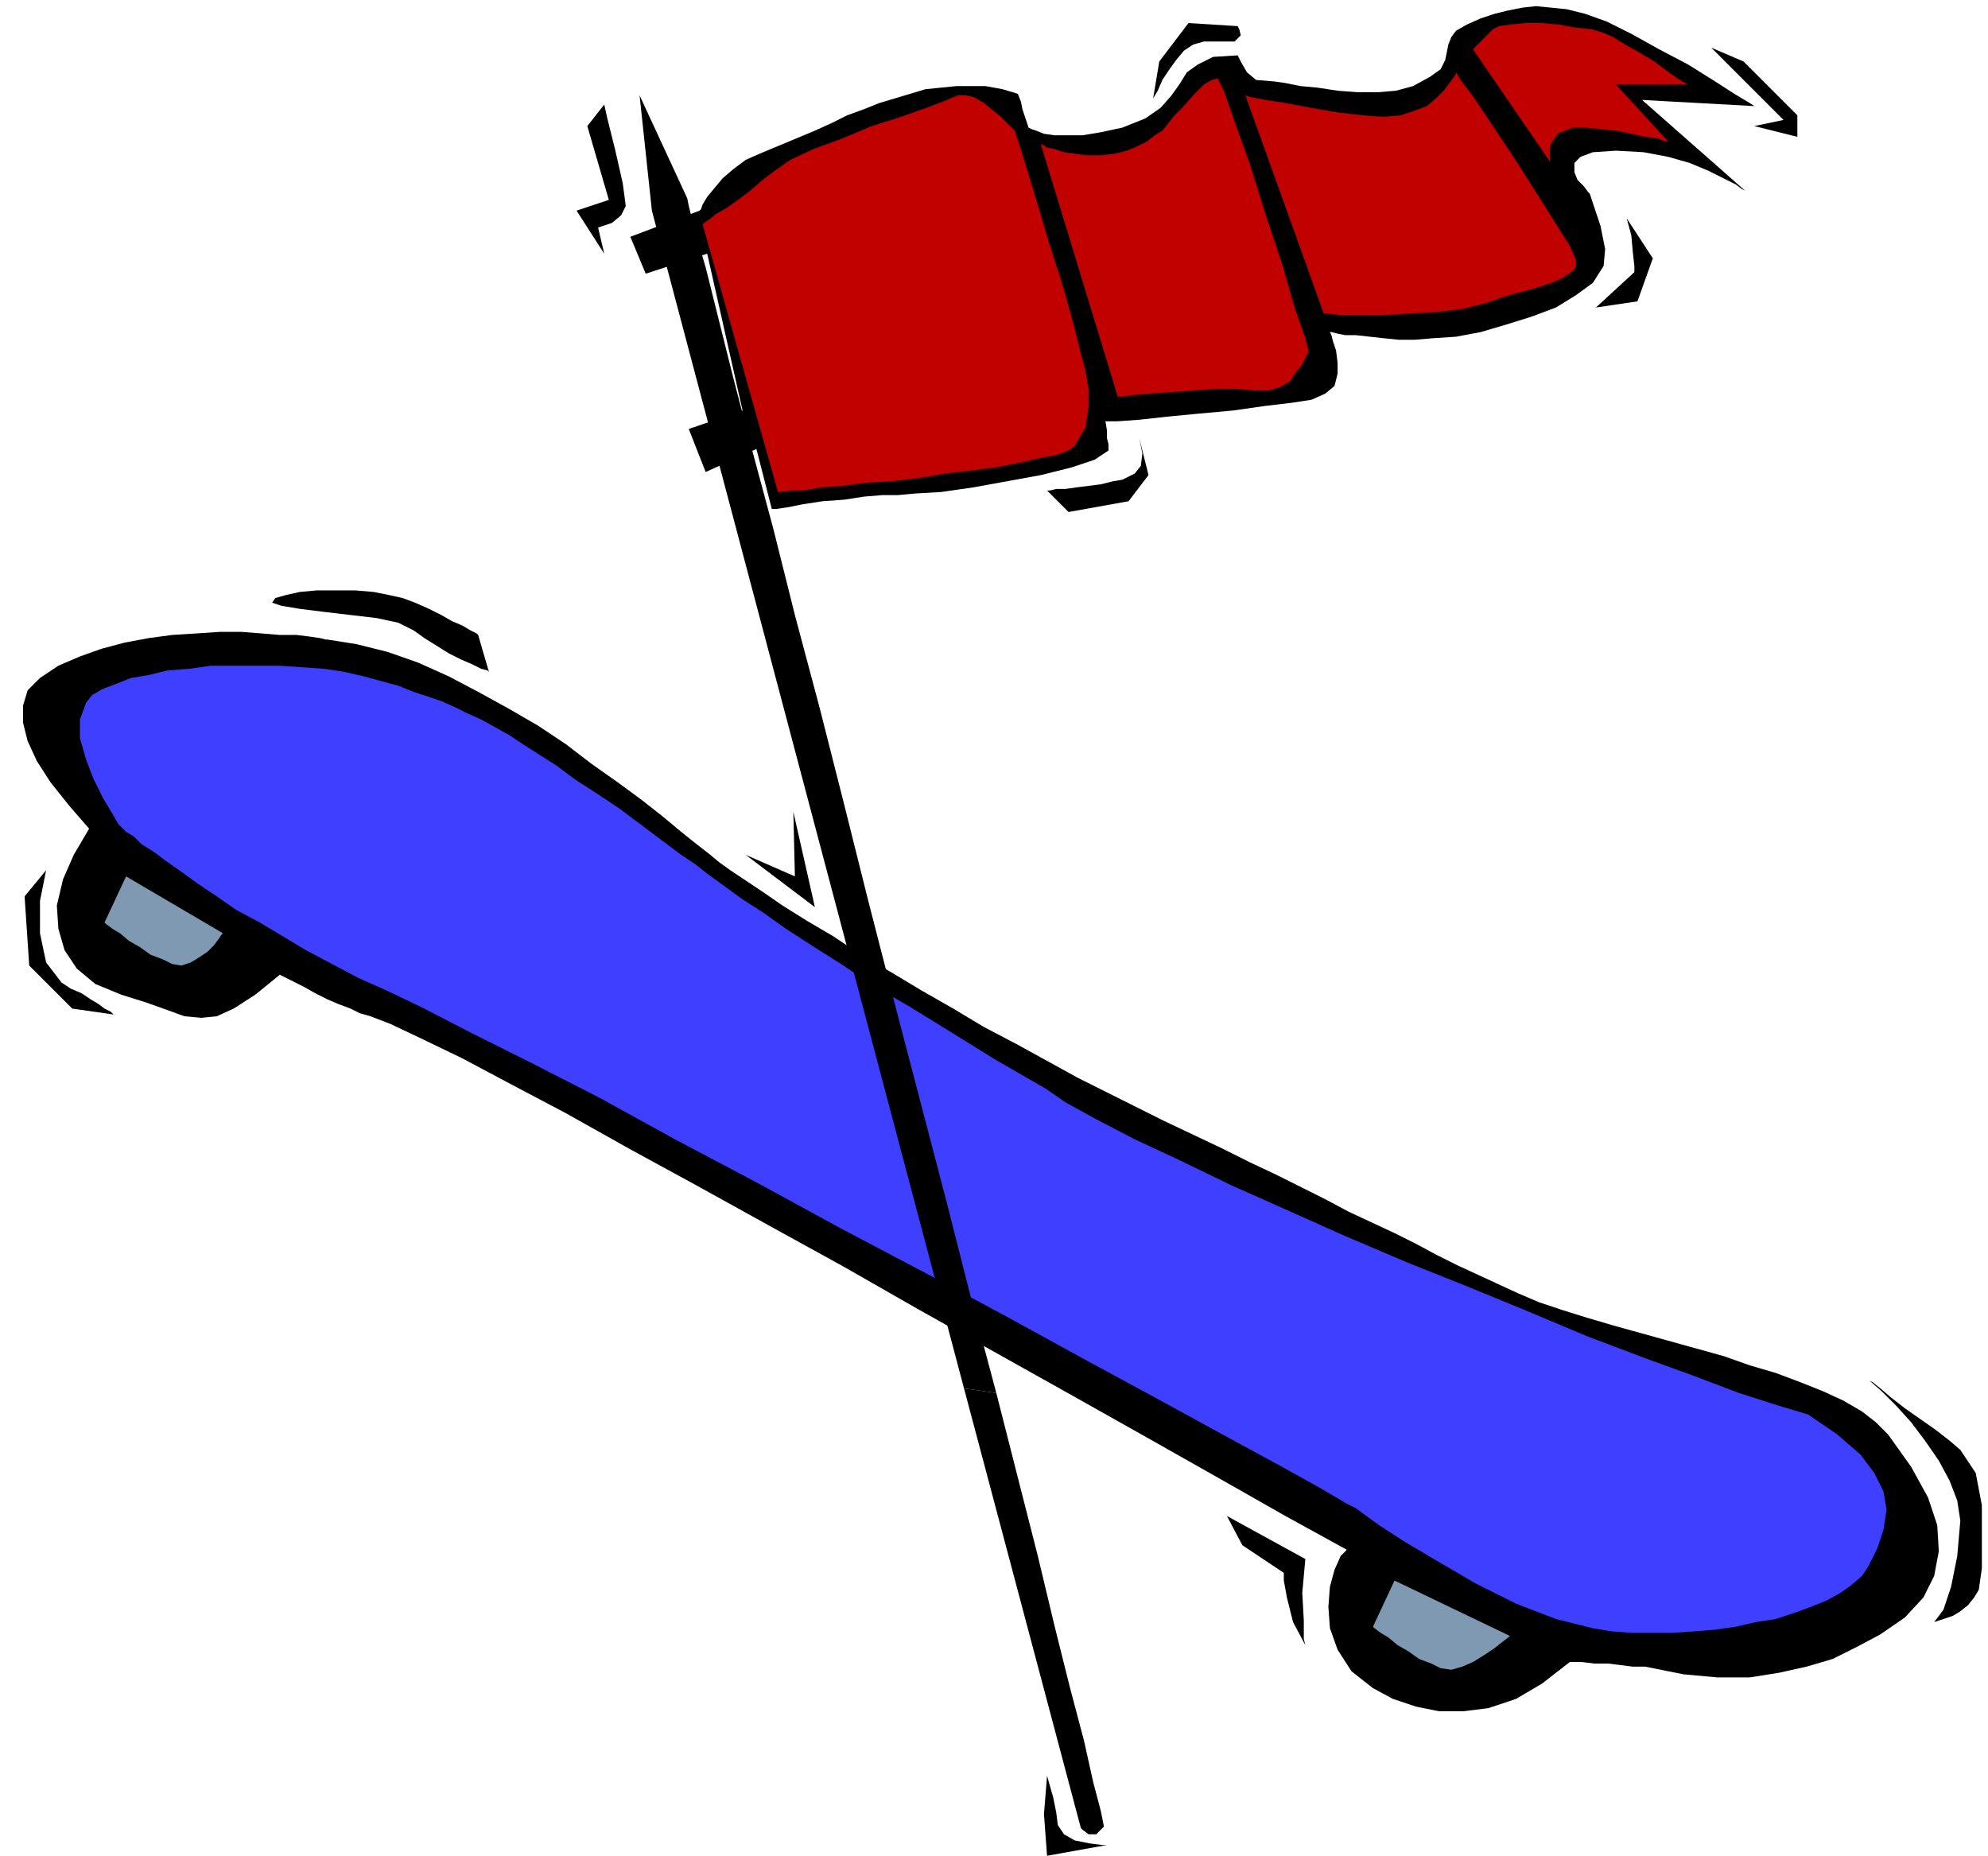 <svg xmlns="http://www.w3.org/2000/svg" width="1.293in" height="1.207in" fill-rule="evenodd" stroke-linecap="round" preserveAspectRatio="none" viewBox="0 0 1293 1207"><style>.pen1{stroke:none}.brush2{fill:#000}</style><path d="m1228 933-8-8-9-7-12-7-13-6-15-6-16-6-17-5-17-6-18-5-18-5-18-5-18-5-17-5-16-5-15-5-14-6-13-6-13-6-13-6-14-7-13-7-14-7-15-7-15-7-15-8-16-8-16-8-17-8-18-9-19-9-19-9-20-10-18-9-18-9-20-11-20-11-21-11-20-12-21-12-20-12-19-11-18-12-17-10-16-10-13-9-12-8-9-6-7-5-6-5-9-7-10-8-12-10-14-11-15-11-17-12-17-13-18-12-19-11-20-11-19-10-20-9-20-7-20-5-19-3h-1l-4-1-7-1-8-1h-11l-12-1-13-1h-14l-15 1-16 1-15 2-16 3-15 4-14 5-14 6-12 8-8 8-3 10v11l3 12 6 13 9 14 12 15 13 15-10 17-7 16-4 17 1 15 4 14 8 12 12 10 17 7 16 5 14 5 11 4 11 1 10-1 11-5 14-9 16-13 8 4 8 4 7 4 8 4 7 3 8 3 6 3 7 2 13 5 19 9 27 13 32 17 36 19 41 23 44 24 47 26 49 27 49 28 50 28 50 28 48 27 46 26 44 25 40 22-4 4-4 9-3 11-1 13 1 14 5 14 9 14 14 11 13 7 15 5 15 3h16l16-2 18-6 17-10 18-14h8l8 1h9l8 1 8 1h8l25 5 22 2h21l19-3 18-4 17-5 16-8 15-8 16-11 12-13 7-14 3-16-1-17-6-18-11-20-15-21z" class="pen1 brush2"/><path d="m248 443-11-3-13-3-13-2-14-1-15-1h-45l-14 2-14 1-12 3-12 2-10 4-8 3-7 4-4 5-4 11v12l4 14 5 13 6 12 6 10 4 7 2 2 1 1 2 2 5 3 5 5 8 5 8 6 10 7 11 8 12 8 13 9 15 8 15 9 15 9 17 9 17 9 18 8 23 11 31 16 40 20 45 23 49 27 53 28 55 30 55 29 54 29 51 28 48 26 42 23 35 19 27 15 17 10 6 3 4 3 11 8 17 11 22 13 24 14 26 13 26 10 24 6 12 2 13 1h27l14-1 13-1 14-2 13-3 13-2 12-4 11-4 10-4 9-5 7-5 7-6 4-6 6-12 4-12 2-13-2-12-6-12-9-12-15-13-19-13-20-6-25-8-29-11-33-12-37-14-38-16-39-16-40-16-40-17-38-17-36-16-33-16-30-14-25-13-20-11-13-9-33-19-29-18-26-16-24-14-21-14-19-12-17-11-14-10-14-9-11-8-11-8-9-7-9-6-8-6-8-6-8-6-16-12-15-10-14-9-12-9-11-7-11-7-9-6-9-5-9-5-9-4-8-4-9-4-9-3-9-3-10-4-11-3z" class="pen1" style="fill:#3f3fff"/><path d="m82 570 63 37-1 1-2 3-3 4-4 4-6 4-5 3-6 2-6-1-6-3-8-3-7-5-7-4-6-5-5-3-4-3-1-1 14-30zm825 458 75 36-1 1-4 3-5 4-6 4-8 5-7 3-7 2-7-1-6-3-8-3-7-5-7-4-6-5-5-3-4-3-1-1 14-30z" class="pen1" style="fill:#7f99b2"/><path d="m648 906-16-60-16-63-17-65-17-65-17-66-16-64-16-63-16-60-14-56-14-52-12-46-10-40-8-32-7-24-4-16-1-5-31-67 8 75 203 766 21 3z" class="pen1 brush2"/><path d="m627 903 76 286 1 1 4 3h5l5-5-2-10-5-19-6-27-9-34-10-40-11-46-13-51-14-55-21-3zm407-777-1-1-3-4-4-4-2-5v-6l4-4 8-3 15-1 18 1 16 3 14 4 12 5 10 5 8 4 4 3 2 1-67-59 73 4-3-2-10-6-14-9-16-10-19-10-18-10-16-8-14-5-12-3-10-1-10-1-9 1-10 2-8 2-9 3-9 4-7 4-3 4-2 5-1 5-1 5-3 6-7 5-11 6-11 3-12 1h-13l-13-1-13-2-11-1-10-2-7-1-12-1-6-5-4-7-2-4-16 1-10 5-7 5-5 8-5 7-7 8-10 7-15 6-14 3-12 2h-18l-7-1-5-2-3-1-2-1-2-6-2-6-1-5-2-5-10-3-11-2h-19l-10 1-10 1-10 3-10 3-10 3-10 4-11 4-10 5-11 5-12 5-12 5-12 5-9 4-8 6-7 6-5 6-5 6-3 5-1 3-1 1-45 17 10 24 40-13 23 102-35 12 11 28 33-15 10 39h3l7-1 10-2 13-2 14-1 13-2 12-1h10l11-1 17-1 21-3 22-4 22-4 20-5 15-5 9-6v-4l-1-4v-5l-1-6h8l14-1 18-2 21-2 22-2 21-3 17-2 13-2 9-4 6-5 2-8v-7l-1-8-2-6-1-4-1-2h1l4 1 5 1h7l9 1 9 1 10 1h10l12-1 15-1 16-3 17-5 16-5 16-6 13-8 11-8 7-11 1-11-3-15-7-21z" class="pen1 brush2"/><path d="m457 146 49 174h2l6-1h9l11-2 14-1 15-2 17-1 17-2 18-3 17-2 16-2 15-3 13-3 11-2 8-3 4-3 7-12 2-13v-12l-2-12-3-11-5-20-7-25-9-28-8-27-7-23-5-16-2-6-1-1-3-3-5-5-5-4-6-5-7-4-5-1h-5l-7 3-13 5-17 6-19 6-19 8-19 7-15 7-10 7-8 6-8 7-8 6-7 5-7 4-5 4-3 2-1 1zm220-52h1l3 2 5 1 6 2 7 1 8 1h9l9-1 8-2 7-3 6-3 5-4 5-3 4-5 4-5 5-5 8-9 6-6 5-3 4-1 4 8 7 20 10 28 10 32 11 33 8 28 7 20 2 8v1l-2 4-2 4-4 5-4 6-7 4-7 2h-9l-11-1h-14l-15 1-14 1-14 1-11 1-7 1h-3L677 94zm133-32 51 142h3l8 1h27l17-1 18-1 17-2 16-4 11-4 11-3 11-3 9-3 7-3 6-4 3-3v-5l-4-9-10-16-12-19-14-22-14-21-12-18-9-12-3-5v1l-2 3-3 4-3 4-5 5-6 5-8 3-9 3-11 1-14-1-17-2-17-3-16-3-13-2-10-2-3-1zm161-43 4-2 7-1 10-1h11l11 1 11 2 10 1 7 2 7 3 8 5 9 5 10 6 8 6 7 5 5 3 2 1h-47l34 37h-2l-5-2-8-1-9-2-10-2-10-1-10-1h-8l-10 4-5 8v10l-50-73 13-13z" class="pen1" style="fill:#c10000"/><path d="m798 986 51 28-2 22 1 18v12l1 4-8-15-4-16-2-11v-5l-27-18-10-19zm418-88 8 7 9 9 10 11 9 12 9 13 7 13 5 13 2 13-2 23-4 20-5 15-6 8 6-2 6-2 5-3 5-4 4-5 3-5 1-7 1-7v-41l-4-21-10-15-7-6-9-7-10-7-10-7-9-7-7-6-5-4-2-1zM30 566l-4 20v21l4 19 10 13 6 4 7 3 6 4 5 3 4 3 4 2 2 2h1l-28-4-28-28-3-45 14-17zm149-177-2 3 6 2 12 2 16 2 17 2 17 2 14 3 10 5 7 5 8 5 8 5 8 4 7 3 6 3 4 1 1 1-7-24-1-1-4-2-5-3-7-3-7-4-8-4-9-4-8-3-9-2-10-2-12-1h-25l-11 1-9 2-7 2zM393 68l2 9 5 20 5 22 2 15-3 6-6 5-6 2-3 1 4 17-18-28 21-7-14-48 11-14zm288 1087 4 14 2 10 1 8 4 6 7 4 10 2 8 1h3l-39 7-2-27 2-25zm60-870 2 10-1 8-4 5-8 4-6 1-8 2-8 1-8 1-7 1h-6l-4 1h-2l14 14 39-7 13-17-6-24zm9-221 3-5 3-7 4-6 5-7 5-6 6-4 7-2h20l4-4-1-4-1-2-32-2-19 25-4 24zm363-33 47 47-19 4 28 7V75l-35-35-21-9zm-55 111 3 11 1 11 1 9v4l-25 23 27-4 10-28-17-26zM516 528l14 62-45-34 32 14-1-42z" class="pen1 brush2"/></svg>
